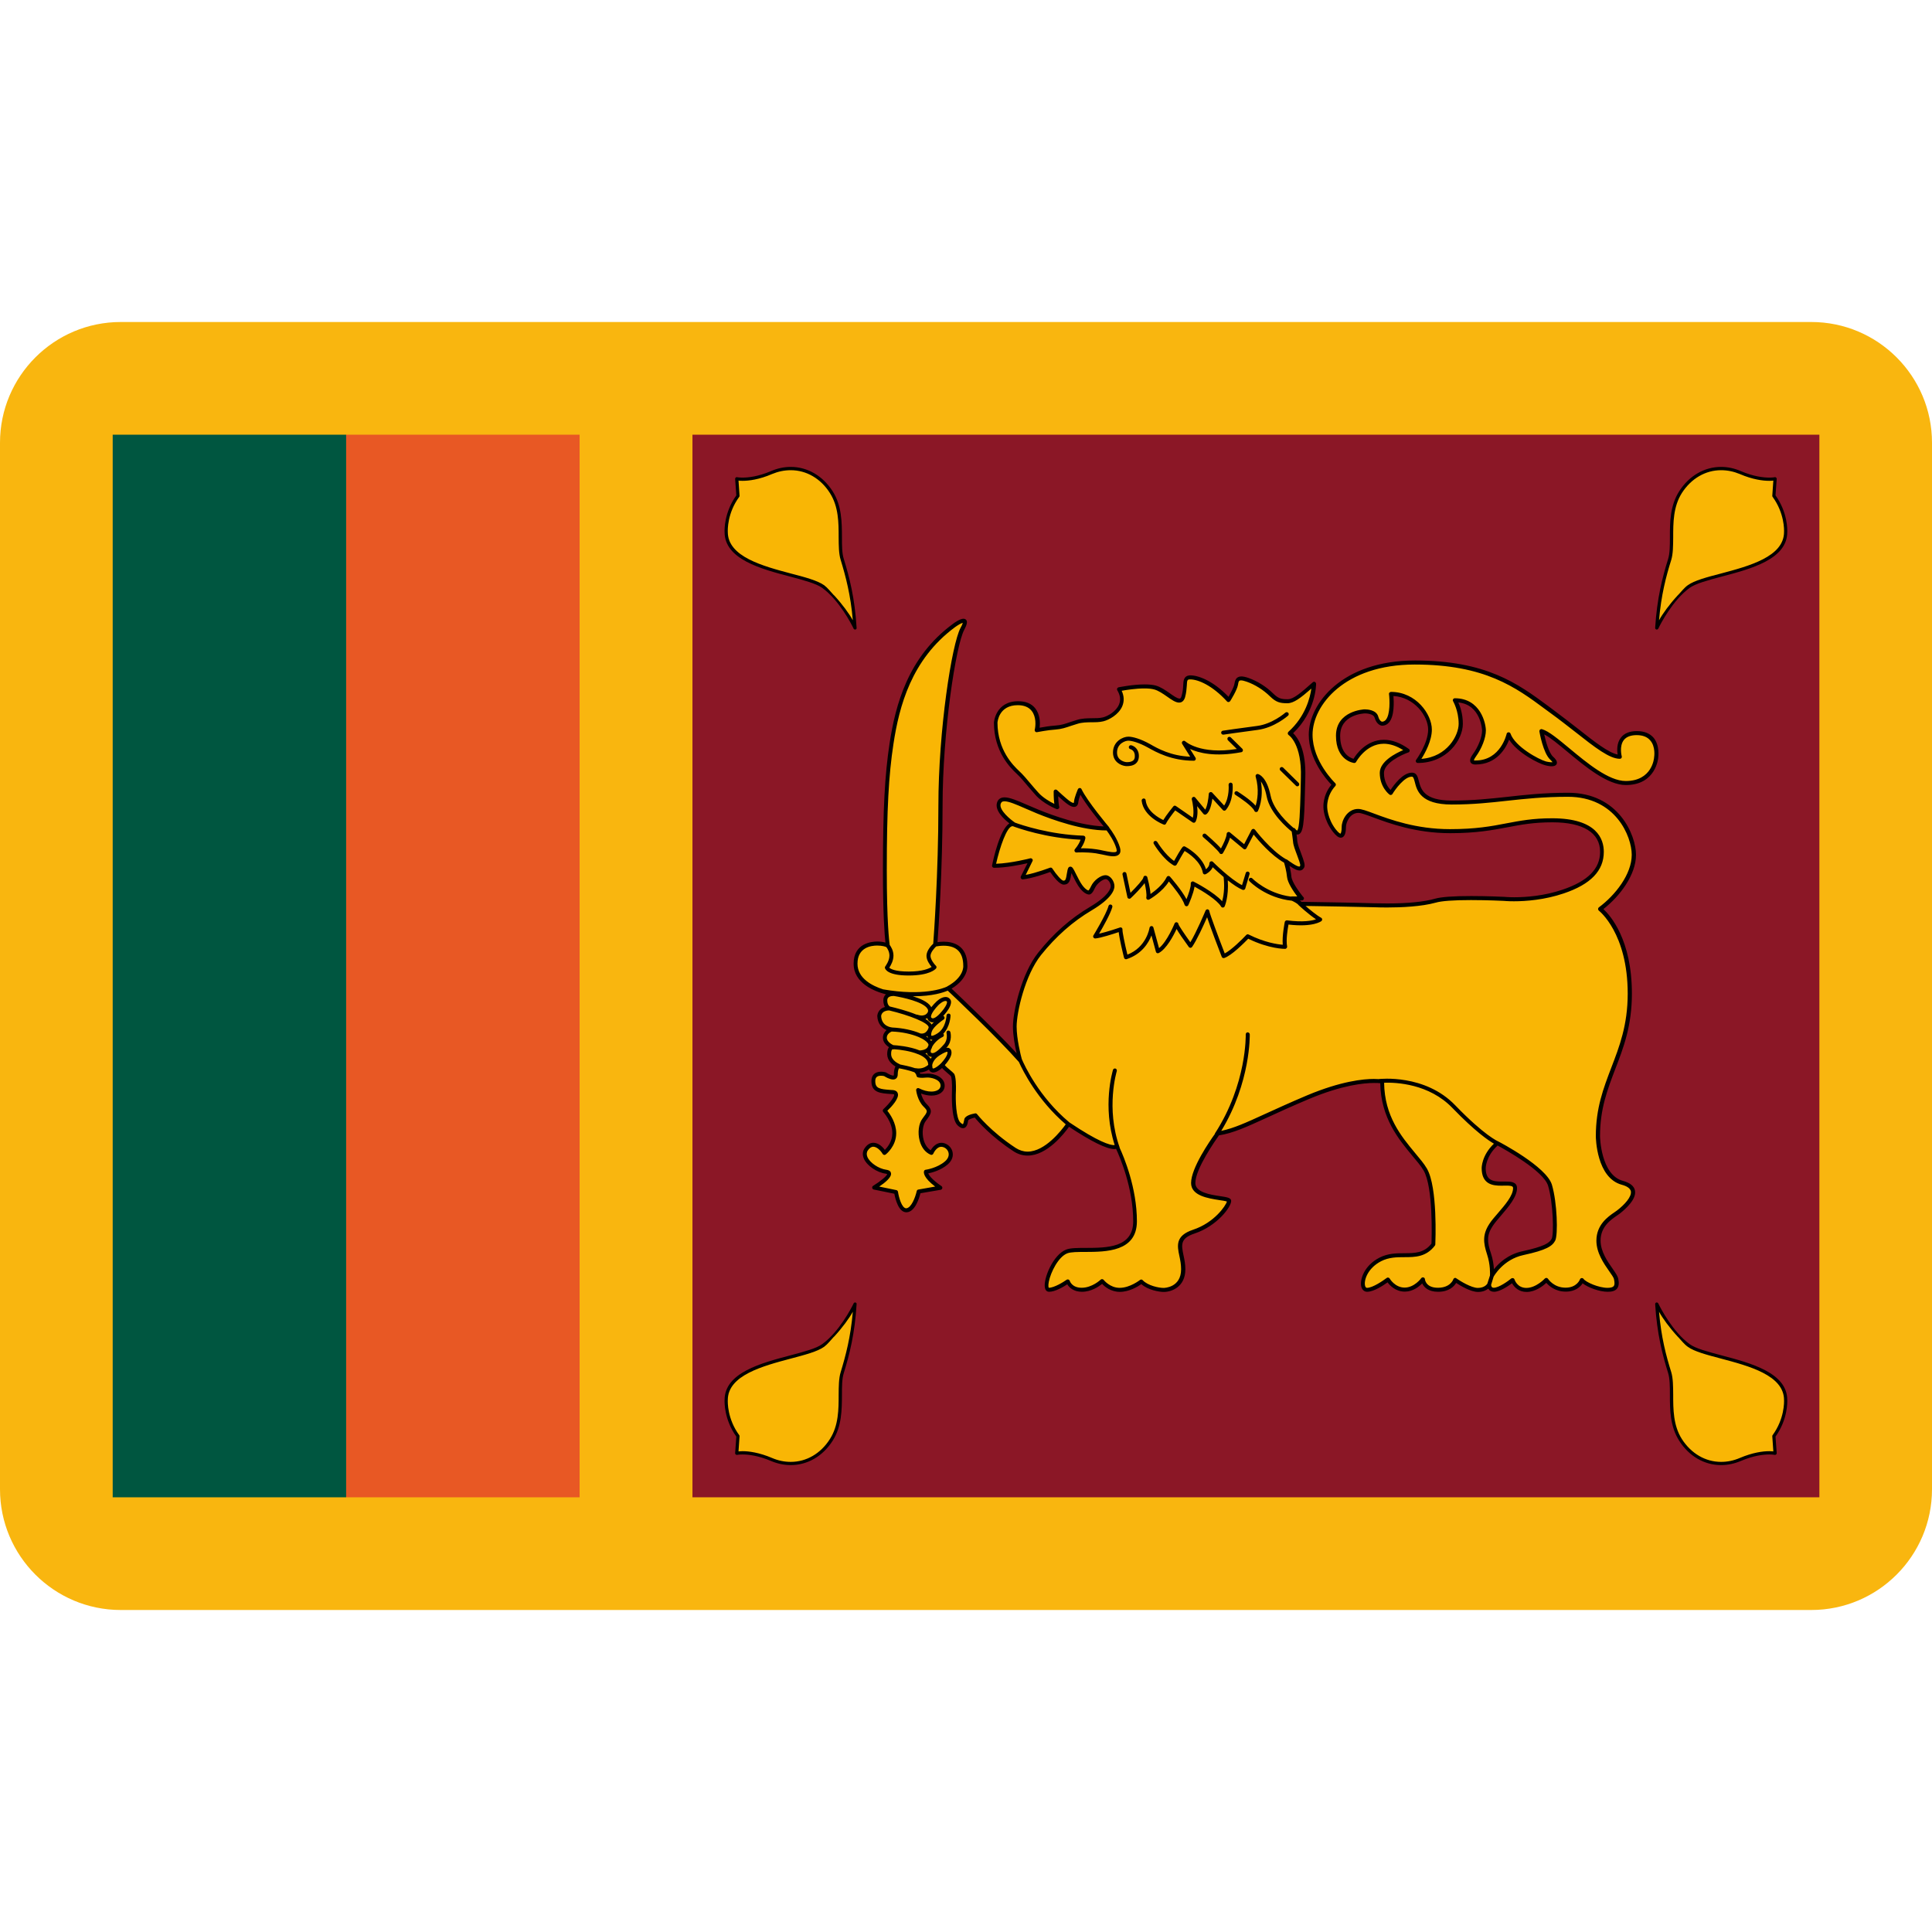 <svg width="24" height="24" viewBox="0 0 24 24" fill="none" xmlns="http://www.w3.org/2000/svg">
<path d="M0 5.5C0 4.672 0.672 4 1.5 4H22.5C23.328 4 24 4.672 24 5.5V18.5C24 19.328 23.328 20 22.5 20H1.5C0.672 20 0 19.328 0 18.5V5.5Z" fill="#F9B60F"/>
<path d="M8.602 5.4H22.601V18.6H8.602V5.4Z" fill="#8B1726"/>
<path d="M4.3 5.4H7.2V18.6H4.3V5.4Z" fill="#E85824"/>
<path d="M1.4 5.4H4.3V18.6H1.4V5.4Z" fill="#005640"/>
<path d="M20.334 9.107C20.044 9.107 20.125 9.401 20.125 9.401C19.958 9.401 19.67 9.124 19.279 8.837C18.888 8.55 18.507 8.23 17.578 8.23C16.648 8.23 16.283 8.781 16.283 9.127C16.283 9.473 16.573 9.747 16.573 9.747C16.453 9.879 16.465 10.03 16.465 10.03C16.465 10.03 16.465 10.17 16.575 10.314C16.684 10.458 16.695 10.333 16.695 10.271C16.695 10.209 16.75 10.074 16.874 10.074C16.998 10.074 17.401 10.325 18.015 10.325C18.63 10.325 18.784 10.19 19.284 10.19C19.783 10.19 19.902 10.402 19.902 10.582C19.902 10.763 19.798 10.947 19.421 11.075C19.043 11.202 18.686 11.166 18.686 11.166C18.686 11.166 18.027 11.133 17.832 11.188C17.636 11.244 17.334 11.254 17.071 11.246C16.806 11.237 16.155 11.228 16.155 11.228C16.133 11.194 16.047 11.16 16.047 11.16H16.171C16.171 11.16 16.025 10.986 16.017 10.891C16.009 10.797 15.976 10.697 15.976 10.697C16.133 10.812 16.159 10.802 16.178 10.764C16.198 10.726 16.098 10.537 16.091 10.455C16.083 10.374 16.071 10.308 16.071 10.308C16.184 10.454 16.175 10.111 16.189 9.664C16.204 9.216 16.025 9.11 16.025 9.11C16.324 8.84 16.323 8.494 16.323 8.494C16.172 8.629 16.076 8.711 15.996 8.711C15.916 8.711 15.871 8.704 15.799 8.633C15.728 8.563 15.62 8.487 15.498 8.445C15.375 8.402 15.368 8.447 15.357 8.507C15.346 8.566 15.264 8.696 15.264 8.696C15.059 8.472 14.867 8.41 14.781 8.415C14.692 8.42 14.742 8.515 14.7 8.656C14.657 8.797 14.498 8.58 14.349 8.54C14.199 8.5 13.899 8.562 13.899 8.562C14.027 8.774 13.804 8.911 13.704 8.936C13.605 8.96 13.494 8.932 13.38 8.967C13.268 9.003 13.206 9.032 13.113 9.038C13.019 9.044 12.882 9.07 12.882 9.07C12.904 8.982 12.907 8.735 12.646 8.735C12.384 8.735 12.37 8.976 12.37 8.976C12.37 9.323 12.563 9.515 12.642 9.591C12.721 9.666 12.79 9.759 12.881 9.861C12.972 9.963 13.13 10.027 13.13 10.027C13.115 9.945 13.117 9.833 13.117 9.833C13.117 9.833 13.228 9.938 13.282 9.975C13.337 10.011 13.367 10.008 13.37 9.959C13.373 9.91 13.416 9.813 13.416 9.813C13.487 9.967 13.761 10.291 13.761 10.291C13.496 10.295 13.159 10.191 12.891 10.082C12.622 9.973 12.444 9.864 12.407 9.977C12.371 10.091 12.595 10.24 12.595 10.24C12.46 10.202 12.347 10.756 12.347 10.756C12.543 10.756 12.807 10.686 12.807 10.686L12.702 10.899C12.845 10.883 13.054 10.802 13.054 10.802C13.054 10.802 13.16 10.965 13.212 10.965C13.265 10.965 13.269 10.923 13.284 10.836C13.298 10.748 13.306 10.79 13.383 10.939C13.461 11.089 13.526 11.087 13.526 11.087C13.526 11.087 13.545 11.091 13.576 11.022C13.608 10.953 13.688 10.896 13.735 10.896C13.781 10.896 13.821 10.958 13.821 11.009C13.821 11.058 13.774 11.154 13.553 11.286C13.332 11.417 13.116 11.597 12.915 11.85C12.713 12.102 12.606 12.572 12.606 12.752C12.606 12.932 12.675 13.176 12.675 13.176C12.37 12.83 11.777 12.277 11.777 12.277C12.006 12.152 11.99 11.995 11.99 11.995C11.99 11.64 11.616 11.735 11.616 11.735C11.616 11.735 11.681 10.918 11.681 10.009C11.681 9.1 11.844 8.015 11.954 7.812C12.063 7.61 11.846 7.772 11.846 7.772C11.273 8.195 11.136 8.822 11.073 9.236C11.01 9.649 10.991 10.087 10.991 10.812C10.991 11.536 11.028 11.75 11.028 11.75C10.998 11.713 10.627 11.658 10.627 11.971C10.627 12.285 11.105 12.348 11.105 12.348C11.105 12.348 10.996 12.341 10.996 12.426C10.996 12.511 11.047 12.528 11.047 12.528C10.926 12.525 10.92 12.62 10.92 12.62C10.928 12.778 11.076 12.789 11.076 12.789C11.076 12.789 10.991 12.815 10.991 12.893C10.991 12.97 11.098 13.012 11.098 13.012C11.098 13.012 11.041 12.995 11.044 13.097C11.047 13.199 11.166 13.242 11.166 13.242C11.124 13.253 11.127 13.347 11.127 13.347C11.127 13.435 10.993 13.345 10.993 13.345C10.993 13.345 10.847 13.304 10.847 13.43C10.847 13.557 10.945 13.557 11.086 13.566C11.227 13.576 10.989 13.797 10.989 13.797C10.989 13.797 11.108 13.923 11.108 14.077C11.108 14.23 10.986 14.322 10.986 14.322C10.942 14.249 10.838 14.162 10.761 14.276C10.682 14.391 10.865 14.537 11.006 14.556C11.146 14.575 10.857 14.753 10.857 14.753L11.13 14.809C11.13 14.809 11.164 15.045 11.263 15.035C11.363 15.025 11.412 14.801 11.412 14.801L11.679 14.755C11.48 14.62 11.502 14.556 11.502 14.556C11.502 14.556 11.65 14.537 11.754 14.446C11.859 14.357 11.798 14.238 11.709 14.223C11.618 14.208 11.569 14.322 11.569 14.322C11.416 14.257 11.407 14.004 11.477 13.912C11.547 13.819 11.56 13.8 11.489 13.729C11.419 13.659 11.404 13.543 11.404 13.543C11.565 13.623 11.709 13.583 11.709 13.486C11.709 13.389 11.567 13.355 11.502 13.362C11.436 13.37 11.409 13.36 11.409 13.36C11.404 13.326 11.368 13.294 11.368 13.294C11.482 13.319 11.556 13.241 11.556 13.241C11.557 13.379 11.708 13.226 11.708 13.226C11.708 13.258 11.805 13.323 11.83 13.352C11.854 13.382 11.849 13.545 11.849 13.545C11.849 13.545 11.833 13.883 11.91 13.96C11.988 14.038 11.995 13.944 12.002 13.909C12.01 13.875 12.117 13.856 12.117 13.856C12.117 13.856 12.28 14.07 12.603 14.281C12.927 14.493 13.271 13.963 13.271 13.963C13.821 14.332 13.873 14.239 13.873 14.239C13.873 14.239 14.099 14.681 14.099 15.171C14.099 15.659 13.434 15.477 13.252 15.546C13.07 15.615 12.938 16.022 13.03 16.022C13.121 16.022 13.267 15.918 13.267 15.918C13.267 15.918 13.296 16.022 13.438 16.022C13.58 16.022 13.691 15.914 13.691 15.914C13.691 15.914 13.771 16.024 13.91 16.024C14.048 16.024 14.178 15.92 14.178 15.92C14.246 15.993 14.387 16.024 14.455 16.024C14.523 16.024 14.698 15.983 14.698 15.766C14.698 15.55 14.55 15.392 14.83 15.3C15.11 15.207 15.269 14.969 15.267 14.918C15.265 14.866 14.822 14.901 14.822 14.696C14.822 14.492 15.126 14.082 15.126 14.082C15.399 14.04 15.629 13.889 16.249 13.629C16.869 13.369 17.168 13.435 17.168 13.435C17.168 14.021 17.569 14.298 17.703 14.529C17.837 14.76 17.804 15.458 17.804 15.458C17.629 15.688 17.383 15.522 17.145 15.645C16.907 15.768 16.887 16.023 16.981 16.023C17.076 16.023 17.24 15.896 17.24 15.896C17.24 15.896 17.311 16.021 17.448 16.021C17.584 16.021 17.675 15.893 17.675 15.893C17.675 15.893 17.683 16.022 17.861 16.022C18.038 16.022 18.076 15.9 18.076 15.9C18.076 15.9 18.251 16.024 18.357 16.024C18.462 16.024 18.496 15.959 18.496 15.959C18.511 16.13 18.79 15.902 18.79 15.902C18.79 15.902 18.827 16.024 18.961 16.024C19.094 16.024 19.209 15.899 19.209 15.899C19.209 15.899 19.285 16.021 19.447 16.021C19.608 16.021 19.65 15.902 19.65 15.902C19.686 15.951 19.853 16.023 19.968 16.023C20.084 16.023 20.09 15.964 20.074 15.889C20.06 15.813 19.855 15.628 19.855 15.412C19.855 15.195 20.041 15.104 20.102 15.057C20.163 15.009 20.449 14.774 20.151 14.693C19.853 14.612 19.849 14.114 19.849 14.114C19.849 13.408 20.244 13.119 20.244 12.344C20.244 11.568 19.876 11.292 19.876 11.292C20.079 11.143 20.295 10.875 20.295 10.619C20.295 10.364 20.075 9.873 19.478 9.873C18.883 9.873 18.58 9.97 18.034 9.97C17.49 9.97 17.66 9.623 17.537 9.623C17.413 9.623 17.276 9.851 17.276 9.851C17.276 9.851 17.165 9.769 17.165 9.602C17.165 9.434 17.484 9.324 17.484 9.324C17.055 9.016 16.824 9.454 16.824 9.454C16.824 9.454 16.621 9.432 16.621 9.14C16.621 8.849 16.949 8.838 16.949 8.838C16.949 8.838 17.075 8.832 17.097 8.909C17.119 8.985 17.165 8.991 17.165 8.991C17.327 8.991 17.28 8.621 17.28 8.621C17.574 8.621 17.763 8.883 17.763 9.064C17.763 9.244 17.61 9.454 17.61 9.454C17.967 9.454 18.146 9.166 18.146 8.993C18.146 8.819 18.073 8.699 18.073 8.699C18.374 8.699 18.433 8.993 18.433 9.075C18.433 9.157 18.39 9.281 18.315 9.383C18.241 9.485 18.33 9.472 18.33 9.472C18.665 9.472 18.74 9.122 18.74 9.122C18.8 9.293 19.101 9.457 19.198 9.483C19.295 9.509 19.358 9.496 19.274 9.419C19.19 9.343 19.147 9.083 19.147 9.083C19.354 9.142 19.838 9.727 20.195 9.727C20.553 9.727 20.572 9.408 20.572 9.408C20.572 9.408 20.624 9.107 20.334 9.107ZM19.298 15.399C19.267 15.462 19.189 15.509 18.919 15.567C18.649 15.625 18.533 15.849 18.533 15.849C18.533 15.849 18.545 15.72 18.496 15.574C18.448 15.429 18.443 15.336 18.523 15.214C18.604 15.093 18.82 14.905 18.82 14.759C18.82 14.614 18.431 14.837 18.431 14.511C18.431 14.511 18.429 14.349 18.601 14.201C18.601 14.201 19.189 14.507 19.255 14.723C19.32 14.94 19.33 15.336 19.298 15.399Z" fill="#F9B605"/>
<path d="M20.541 9.164C20.494 9.11 20.425 9.082 20.334 9.082C20.244 9.082 20.176 9.109 20.135 9.164C20.082 9.232 20.087 9.324 20.095 9.373C19.982 9.351 19.811 9.218 19.601 9.052C19.509 8.981 19.405 8.899 19.294 8.817L19.231 8.77C18.855 8.492 18.465 8.205 17.578 8.205C16.668 8.205 16.258 8.744 16.258 9.127C16.258 9.435 16.476 9.682 16.539 9.748C16.429 9.881 16.44 10.025 16.44 10.029C16.44 10.036 16.442 10.18 16.555 10.329C16.595 10.381 16.627 10.406 16.655 10.406C16.698 10.406 16.72 10.36 16.72 10.271C16.72 10.222 16.766 10.098 16.875 10.098C16.908 10.098 16.975 10.123 17.059 10.154C17.256 10.227 17.587 10.35 18.016 10.35C18.341 10.35 18.537 10.312 18.725 10.277C18.892 10.245 19.05 10.215 19.285 10.215C19.667 10.215 19.877 10.345 19.877 10.582C19.877 10.792 19.726 10.945 19.413 11.051C19.181 11.13 18.957 11.146 18.809 11.146C18.735 11.146 18.689 11.141 18.688 11.141C18.685 11.141 18.485 11.131 18.276 11.131C18.054 11.131 17.903 11.142 17.826 11.164C17.69 11.203 17.487 11.223 17.235 11.223C17.18 11.223 17.125 11.222 17.072 11.221C16.831 11.212 16.257 11.205 16.168 11.203C16.162 11.197 16.155 11.191 16.147 11.185H16.172C16.186 11.186 16.198 11.174 16.198 11.16C16.198 11.152 16.194 11.144 16.187 11.14C16.146 11.089 16.048 10.959 16.042 10.889C16.038 10.842 16.028 10.794 16.019 10.757C16.089 10.804 16.121 10.814 16.144 10.814C16.181 10.814 16.195 10.786 16.201 10.776C16.216 10.747 16.198 10.696 16.163 10.601C16.142 10.547 16.12 10.487 16.116 10.453C16.114 10.42 16.11 10.39 16.106 10.366C16.11 10.366 16.114 10.367 16.117 10.367C16.193 10.367 16.201 10.215 16.21 9.842C16.212 9.785 16.214 9.726 16.215 9.664C16.227 9.304 16.116 9.157 16.064 9.108C16.347 8.837 16.349 8.509 16.349 8.494C16.349 8.485 16.343 8.476 16.334 8.471C16.325 8.467 16.315 8.469 16.307 8.476C16.161 8.606 16.068 8.686 15.998 8.686C15.92 8.686 15.883 8.68 15.817 8.616C15.731 8.53 15.618 8.46 15.507 8.421C15.472 8.409 15.443 8.403 15.421 8.403C15.351 8.403 15.341 8.457 15.333 8.502C15.326 8.538 15.287 8.61 15.261 8.656C15.067 8.453 14.878 8.386 14.78 8.39C14.705 8.395 14.7 8.456 14.698 8.514C14.696 8.551 14.693 8.597 14.677 8.649C14.669 8.678 14.658 8.678 14.653 8.678C14.625 8.678 14.578 8.645 14.533 8.613C14.479 8.575 14.418 8.533 14.356 8.516C14.321 8.507 14.275 8.502 14.22 8.502C14.071 8.502 13.903 8.537 13.895 8.538C13.888 8.54 13.881 8.545 13.878 8.553C13.874 8.56 13.876 8.569 13.88 8.576C13.917 8.637 13.924 8.696 13.901 8.751C13.866 8.837 13.762 8.897 13.7 8.912C13.658 8.922 13.612 8.922 13.564 8.922C13.504 8.923 13.441 8.923 13.375 8.944C13.348 8.952 13.322 8.961 13.3 8.968C13.231 8.992 13.18 9.009 13.113 9.013C13.047 9.017 12.962 9.031 12.914 9.04C12.923 8.973 12.918 8.873 12.861 8.8C12.814 8.74 12.742 8.711 12.648 8.711C12.367 8.711 12.347 8.972 12.347 8.976C12.347 9.342 12.557 9.543 12.627 9.609C12.677 9.656 12.724 9.712 12.772 9.77C12.801 9.804 12.832 9.84 12.865 9.877C12.959 9.983 13.116 10.047 13.123 10.05C13.127 10.052 13.13 10.052 13.133 10.052C13.146 10.053 13.159 10.041 13.159 10.027C13.159 10.023 13.158 10.019 13.156 10.016C13.149 9.975 13.147 9.928 13.145 9.891C13.182 9.925 13.236 9.973 13.271 9.996C13.3 10.015 13.322 10.024 13.342 10.024C13.357 10.024 13.392 10.018 13.396 9.961C13.398 9.939 13.41 9.903 13.421 9.872C13.495 10 13.642 10.184 13.71 10.266C13.423 10.255 13.084 10.133 12.903 10.059C12.851 10.038 12.803 10.017 12.759 9.998C12.639 9.946 12.544 9.905 12.479 9.905C12.419 9.905 12.395 9.94 12.386 9.969C12.354 10.067 12.47 10.175 12.539 10.228C12.42 10.306 12.34 10.67 12.324 10.75C12.322 10.758 12.325 10.765 12.329 10.771C12.334 10.777 12.341 10.78 12.349 10.78C12.495 10.78 12.675 10.743 12.764 10.723L12.681 10.888C12.678 10.896 12.678 10.906 12.684 10.913C12.688 10.92 12.697 10.924 12.706 10.924C12.828 10.91 12.991 10.852 13.046 10.832C13.085 10.889 13.161 10.989 13.214 10.989C13.286 10.989 13.296 10.931 13.309 10.849L13.309 10.844C13.315 10.854 13.32 10.866 13.326 10.878C13.337 10.898 13.348 10.922 13.363 10.951C13.443 11.104 13.514 11.112 13.529 11.112C13.553 11.112 13.577 11.086 13.601 11.032C13.63 10.969 13.703 10.921 13.736 10.921C13.765 10.921 13.798 10.968 13.798 11.008C13.798 11.033 13.779 11.123 13.543 11.264C13.298 11.409 13.087 11.595 12.897 11.834C12.69 12.092 12.583 12.568 12.583 12.752C12.583 12.863 12.608 12.996 12.629 13.084C12.353 12.785 11.927 12.381 11.821 12.281C12.031 12.154 12.018 12 12.017 11.995C12.017 11.737 11.833 11.698 11.723 11.698C11.693 11.698 11.665 11.701 11.646 11.704C11.658 11.543 11.709 10.808 11.709 10.009C11.709 9.094 11.874 8.016 11.978 7.824C12.01 7.763 12.019 7.728 12.005 7.705C12.001 7.698 11.99 7.686 11.968 7.686C11.925 7.686 11.848 7.741 11.835 7.752C11.278 8.162 11.124 8.759 11.051 9.232C10.991 9.628 10.968 10.056 10.968 10.811C10.968 11.359 10.989 11.614 10.999 11.709C10.969 11.7 10.932 11.696 10.898 11.696C10.829 11.696 10.604 11.716 10.604 11.971C10.604 12.213 10.859 12.314 11.005 12.352C10.986 12.369 10.973 12.393 10.973 12.426C10.973 12.463 10.982 12.49 10.993 12.509C10.922 12.528 10.9 12.586 10.898 12.621C10.902 12.721 10.96 12.773 11.013 12.796C10.99 12.817 10.968 12.847 10.968 12.892C10.968 12.947 11.009 12.986 11.043 13.009C11.028 13.028 11.021 13.057 11.021 13.098C11.024 13.177 11.084 13.225 11.124 13.248C11.104 13.283 11.104 13.334 11.104 13.347C11.104 13.361 11.102 13.361 11.096 13.361C11.072 13.361 11.03 13.338 11.009 13.324C11.007 13.323 11.005 13.322 11.002 13.321C11.001 13.321 10.976 13.313 10.945 13.313C10.869 13.313 10.825 13.356 10.825 13.43C10.825 13.574 10.936 13.581 11.066 13.59L11.086 13.591C11.1 13.592 11.107 13.595 11.107 13.597C11.115 13.621 11.053 13.705 10.973 13.779C10.969 13.783 10.966 13.789 10.966 13.796C10.966 13.802 10.968 13.809 10.973 13.814C10.973 13.815 11.085 13.935 11.085 14.077C11.085 14.179 11.024 14.252 10.992 14.285C10.959 14.239 10.907 14.196 10.849 14.196C10.82 14.196 10.779 14.208 10.742 14.262C10.714 14.301 10.711 14.348 10.732 14.395C10.771 14.482 10.893 14.565 11.004 14.58C11.016 14.582 11.02 14.585 11.021 14.584C11.019 14.607 10.937 14.675 10.846 14.731C10.837 14.737 10.833 14.746 10.835 14.757C10.837 14.767 10.844 14.775 10.855 14.777L11.11 14.829C11.121 14.89 11.163 15.07 11.268 15.059C11.369 15.05 11.42 14.88 11.434 14.823L11.686 14.78C11.695 14.778 11.704 14.77 11.705 14.761C11.708 14.751 11.704 14.74 11.695 14.734C11.573 14.651 11.54 14.598 11.531 14.576C11.578 14.567 11.688 14.538 11.773 14.465C11.826 14.419 11.847 14.36 11.831 14.303C11.816 14.249 11.769 14.207 11.715 14.198C11.635 14.185 11.583 14.252 11.561 14.289C11.52 14.263 11.489 14.217 11.473 14.157C11.451 14.073 11.463 13.974 11.499 13.927C11.573 13.829 11.592 13.795 11.509 13.712C11.472 13.675 11.451 13.621 11.441 13.584C11.486 13.601 11.53 13.61 11.571 13.61C11.669 13.61 11.735 13.56 11.735 13.486C11.735 13.382 11.611 13.336 11.522 13.336C11.515 13.336 11.507 13.337 11.501 13.338C11.467 13.341 11.444 13.34 11.431 13.338C11.429 13.333 11.427 13.328 11.425 13.323C11.475 13.321 11.514 13.303 11.54 13.286C11.553 13.319 11.58 13.323 11.593 13.323C11.631 13.323 11.675 13.291 11.703 13.267C11.718 13.286 11.742 13.305 11.772 13.332C11.788 13.345 11.806 13.36 11.812 13.368C11.822 13.382 11.829 13.463 11.826 13.543C11.825 13.579 11.811 13.895 11.894 13.978C11.92 14.003 11.941 14.015 11.962 14.015C12.01 14.015 12.021 13.957 12.026 13.925L12.028 13.916C12.034 13.906 12.07 13.892 12.109 13.883C12.149 13.932 12.308 14.117 12.591 14.302C12.646 14.338 12.705 14.355 12.766 14.355C13.009 14.355 13.223 14.077 13.28 13.997C13.552 14.178 13.746 14.274 13.841 14.274C13.85 14.274 13.857 14.273 13.864 14.271C13.909 14.367 14.077 14.754 14.077 15.171C14.077 15.501 13.75 15.501 13.488 15.502C13.386 15.502 13.3 15.502 13.246 15.522C13.081 15.585 12.959 15.886 12.98 15.995C12.988 16.043 13.021 16.047 13.032 16.047C13.107 16.047 13.211 15.986 13.258 15.954C13.283 15.996 13.34 16.047 13.44 16.047C13.556 16.047 13.651 15.981 13.691 15.949C13.723 15.984 13.8 16.048 13.912 16.048C14.028 16.048 14.137 15.981 14.178 15.952C14.26 16.025 14.399 16.049 14.457 16.049C14.55 16.049 14.725 15.99 14.725 15.767C14.725 15.704 14.713 15.645 14.702 15.594C14.675 15.463 14.659 15.383 14.84 15.323C15.12 15.23 15.298 14.989 15.294 14.917C15.293 14.88 15.244 14.872 15.157 14.859C15.035 14.841 14.849 14.812 14.849 14.696C14.849 14.519 15.101 14.163 15.142 14.104C15.319 14.076 15.477 14.003 15.736 13.885C15.874 13.821 16.045 13.743 16.261 13.652C16.676 13.478 16.945 13.453 17.069 13.453C17.104 13.453 17.131 13.454 17.146 13.456C17.153 13.887 17.377 14.155 17.541 14.353C17.6 14.423 17.651 14.483 17.685 14.541C17.805 14.751 17.785 15.372 17.782 15.449C17.689 15.567 17.576 15.567 17.446 15.568C17.346 15.568 17.242 15.569 17.136 15.623C16.946 15.721 16.89 15.895 16.91 15.982C16.92 16.023 16.948 16.047 16.983 16.047C17.066 16.047 17.187 15.966 17.237 15.93C17.266 15.97 17.338 16.045 17.451 16.045C17.551 16.045 17.627 15.984 17.667 15.943C17.688 15.988 17.74 16.047 17.864 16.047C18.003 16.047 18.064 15.978 18.089 15.937C18.142 15.972 18.27 16.049 18.36 16.049C18.422 16.049 18.463 16.028 18.488 16.008C18.502 16.033 18.527 16.047 18.559 16.047C18.632 16.047 18.734 15.977 18.783 15.941C18.81 15.99 18.867 16.049 18.964 16.049C19.074 16.049 19.169 15.974 19.209 15.936C19.242 15.974 19.321 16.045 19.451 16.045C19.573 16.045 19.634 15.982 19.66 15.942C19.725 15.993 19.867 16.047 19.971 16.047C20.027 16.047 20.065 16.035 20.087 16.008C20.115 15.973 20.111 15.926 20.102 15.883C20.096 15.853 20.071 15.816 20.035 15.764C19.971 15.673 19.883 15.548 19.883 15.411C19.883 15.238 20.011 15.152 20.087 15.1C20.1 15.091 20.111 15.083 20.121 15.076C20.2 15.014 20.331 14.894 20.31 14.789C20.299 14.733 20.248 14.693 20.16 14.669C19.884 14.594 19.876 14.119 19.876 14.114C19.876 13.773 19.969 13.534 20.065 13.281C20.167 13.017 20.272 12.744 20.272 12.343C20.272 11.672 20.003 11.371 19.918 11.293C20.123 11.133 20.323 10.868 20.323 10.619C20.323 10.378 20.11 9.848 19.48 9.848C19.175 9.848 18.944 9.874 18.723 9.899C18.506 9.922 18.302 9.945 18.036 9.945C17.688 9.945 17.652 9.804 17.625 9.702C17.612 9.651 17.599 9.598 17.54 9.598C17.427 9.598 17.316 9.749 17.274 9.813C17.244 9.782 17.192 9.712 17.192 9.602C17.192 9.478 17.411 9.376 17.495 9.347C17.503 9.345 17.51 9.337 17.511 9.327C17.513 9.318 17.509 9.309 17.501 9.304C17.395 9.228 17.291 9.19 17.192 9.19C16.975 9.19 16.848 9.369 16.814 9.426C16.77 9.414 16.648 9.361 16.648 9.14C16.648 8.876 16.941 8.862 16.957 8.862C16.968 8.862 17.061 8.864 17.076 8.915C17.102 9.005 17.158 9.014 17.167 9.015C17.202 9.015 17.231 9.002 17.254 8.975C17.324 8.897 17.315 8.716 17.31 8.646C17.573 8.662 17.741 8.898 17.741 9.063C17.741 9.234 17.594 9.437 17.592 9.439C17.587 9.446 17.585 9.456 17.59 9.464C17.594 9.473 17.602 9.478 17.612 9.478C17.973 9.478 18.172 9.191 18.172 8.992C18.172 8.871 18.139 8.776 18.116 8.726C18.398 8.754 18.411 9.071 18.411 9.074C18.411 9.156 18.364 9.276 18.297 9.368C18.277 9.395 18.252 9.437 18.267 9.469C18.277 9.487 18.296 9.497 18.323 9.497H18.332C18.594 9.496 18.707 9.293 18.747 9.188C18.849 9.353 19.115 9.486 19.194 9.506C19.274 9.528 19.325 9.522 19.338 9.489C19.35 9.457 19.319 9.423 19.293 9.4C19.241 9.352 19.201 9.209 19.183 9.123C19.257 9.16 19.36 9.247 19.469 9.337C19.691 9.522 19.968 9.752 20.197 9.752C20.574 9.752 20.599 9.413 20.599 9.412C20.599 9.406 20.622 9.261 20.541 9.164ZM12.431 9.985C12.438 9.966 12.448 9.954 12.478 9.954C12.532 9.954 12.623 9.993 12.737 10.043C12.782 10.062 12.831 10.084 12.882 10.105C13.075 10.184 13.445 10.316 13.747 10.316C13.778 10.358 13.841 10.449 13.868 10.541C13.873 10.559 13.874 10.573 13.869 10.578C13.851 10.598 13.764 10.579 13.706 10.567C13.677 10.56 13.649 10.555 13.623 10.551C13.546 10.539 13.474 10.537 13.427 10.538C13.477 10.465 13.483 10.411 13.483 10.409C13.483 10.402 13.481 10.395 13.477 10.39C13.472 10.385 13.466 10.382 13.459 10.381C13.042 10.368 12.691 10.249 12.609 10.219C12.555 10.183 12.406 10.062 12.431 9.985ZM11.099 9.24C11.17 8.775 11.321 8.192 11.862 7.792C11.895 7.768 11.937 7.742 11.96 7.737C11.958 7.746 11.952 7.765 11.932 7.8C11.824 8.001 11.657 9.071 11.657 10.009C11.657 10.855 11.6 11.629 11.593 11.723C11.57 11.744 11.509 11.808 11.509 11.874C11.509 11.928 11.549 11.983 11.573 12.012C11.541 12.032 11.46 12.069 11.288 12.069C11.116 12.069 11.062 12.035 11.047 12.021C11.065 11.994 11.099 11.935 11.099 11.871C11.099 11.808 11.068 11.76 11.052 11.738C11.046 11.695 11.016 11.454 11.016 10.811C11.016 10.058 11.039 9.632 11.099 9.24ZM10.652 11.971C10.652 11.768 10.823 11.746 10.896 11.746C10.96 11.746 11.002 11.76 11.009 11.765C11.009 11.766 11.011 11.766 11.012 11.767C11.024 11.783 11.049 11.822 11.049 11.871C11.049 11.938 10.998 12.003 10.998 12.004C10.993 12.01 10.991 12.018 10.993 12.025C10.997 12.04 11.026 12.118 11.288 12.118C11.548 12.118 11.621 12.04 11.628 12.03C11.636 12.021 11.636 12.006 11.626 11.997C11.607 11.979 11.559 11.92 11.559 11.874C11.559 11.831 11.606 11.779 11.629 11.757C11.642 11.755 11.677 11.748 11.722 11.748C11.884 11.748 11.966 11.831 11.966 11.998C11.967 12.003 11.976 12.14 11.766 12.254C11.765 12.255 11.764 12.256 11.764 12.256C11.719 12.277 11.468 12.377 10.97 12.29C10.836 12.247 10.652 12.155 10.652 11.971ZM11.587 12.7C11.591 12.7 11.597 12.698 11.602 12.697C11.592 12.707 11.582 12.716 11.573 12.727C11.558 12.703 11.531 12.679 11.496 12.658C11.504 12.655 11.512 12.652 11.519 12.648C11.523 12.661 11.528 12.672 11.538 12.681C11.551 12.693 11.569 12.7 11.587 12.7ZM11.565 12.63C11.565 12.591 11.622 12.521 11.658 12.485C11.671 12.472 11.715 12.434 11.746 12.434C11.752 12.434 11.756 12.436 11.76 12.439C11.762 12.44 11.764 12.442 11.764 12.447C11.767 12.474 11.73 12.529 11.702 12.561C11.676 12.595 11.602 12.672 11.572 12.644C11.569 12.641 11.565 12.638 11.565 12.63ZM11.56 13.152C11.545 13.126 11.523 13.105 11.496 13.087C11.503 13.084 11.508 13.082 11.514 13.079C11.518 13.095 11.525 13.108 11.537 13.117C11.55 13.126 11.562 13.129 11.576 13.13C11.57 13.138 11.565 13.145 11.56 13.152ZM11.548 12.909C11.556 12.913 11.565 12.916 11.575 12.916C11.578 12.916 11.581 12.915 11.583 12.915C11.578 12.921 11.572 12.927 11.567 12.933C11.564 12.929 11.562 12.925 11.559 12.92C11.556 12.916 11.551 12.912 11.548 12.909ZM11.527 12.569C11.525 12.577 11.497 12.639 11.396 12.605C11.392 12.603 11.388 12.603 11.385 12.604C11.268 12.556 11.13 12.521 11.054 12.503C11.046 12.498 11.022 12.481 11.022 12.425C11.022 12.38 11.069 12.372 11.103 12.372C11.221 12.391 11.468 12.446 11.52 12.529C11.53 12.543 11.531 12.556 11.527 12.569ZM10.946 12.621C10.947 12.614 10.953 12.553 11.046 12.552C11.294 12.611 11.544 12.708 11.536 12.765C11.534 12.769 11.514 12.851 11.434 12.838C11.339 12.797 11.21 12.77 11.083 12.764C11.081 12.764 11.08 12.763 11.078 12.763C11.073 12.762 10.952 12.752 10.946 12.621ZM11.531 12.893C11.523 12.888 11.516 12.883 11.507 12.876C11.512 12.874 11.516 12.871 11.52 12.869C11.522 12.878 11.526 12.887 11.531 12.893ZM11.016 12.892C11.016 12.844 11.06 12.822 11.077 12.814C11.206 12.818 11.325 12.846 11.409 12.881C11.412 12.883 11.416 12.885 11.42 12.886C11.467 12.907 11.502 12.93 11.52 12.952C11.531 12.964 11.535 12.975 11.534 12.984C11.529 12.994 11.525 13.003 11.522 13.011C11.497 13.044 11.442 13.049 11.424 13.049C11.297 12.997 11.134 12.985 11.096 12.983C11.067 12.969 11.016 12.935 11.016 12.892ZM11.505 13.386C11.559 13.38 11.684 13.407 11.684 13.485C11.684 13.54 11.622 13.56 11.57 13.56C11.522 13.56 11.469 13.546 11.416 13.519C11.407 13.515 11.398 13.516 11.391 13.521C11.383 13.527 11.379 13.536 11.381 13.544C11.381 13.549 11.397 13.671 11.472 13.746C11.529 13.803 11.527 13.806 11.459 13.896C11.412 13.956 11.398 14.071 11.424 14.169C11.446 14.254 11.494 14.316 11.56 14.344C11.573 14.35 11.588 14.344 11.594 14.331C11.594 14.331 11.635 14.235 11.705 14.247C11.741 14.253 11.772 14.28 11.782 14.316C11.793 14.354 11.777 14.394 11.739 14.427C11.642 14.511 11.501 14.531 11.499 14.531C11.49 14.532 11.482 14.538 11.479 14.547C11.473 14.564 11.467 14.626 11.617 14.74L11.408 14.777C11.398 14.778 11.39 14.786 11.388 14.796C11.37 14.875 11.321 15.004 11.258 15.01C11.202 15.01 11.165 14.872 11.155 14.805C11.153 14.795 11.146 14.786 11.135 14.784L10.922 14.74C10.997 14.69 11.079 14.622 11.068 14.573C11.066 14.557 11.053 14.537 11.009 14.531C10.915 14.518 10.808 14.446 10.776 14.374C10.763 14.343 10.764 14.315 10.781 14.29C10.801 14.261 10.824 14.245 10.848 14.245C10.892 14.245 10.94 14.292 10.965 14.335C10.969 14.341 10.975 14.345 10.982 14.347C10.989 14.348 10.996 14.346 11.002 14.342C11.007 14.338 11.133 14.24 11.133 14.077C11.133 13.949 11.057 13.841 11.023 13.798C11.075 13.749 11.175 13.641 11.152 13.581C11.147 13.564 11.131 13.544 11.088 13.541L11.068 13.54C10.929 13.53 10.873 13.523 10.873 13.43C10.873 13.399 10.881 13.363 10.944 13.363C10.962 13.363 10.977 13.366 10.984 13.368C10.999 13.378 11.053 13.41 11.095 13.41C11.13 13.41 11.152 13.386 11.152 13.346C11.152 13.315 11.159 13.282 11.168 13.271C11.204 13.277 11.299 13.297 11.359 13.32C11.369 13.329 11.383 13.347 11.385 13.363C11.387 13.372 11.393 13.38 11.402 13.383C11.406 13.384 11.435 13.394 11.505 13.386ZM11.413 13.273C11.4 13.273 11.387 13.272 11.374 13.269C11.372 13.269 11.37 13.27 11.369 13.27C11.305 13.248 11.217 13.23 11.18 13.223C11.178 13.221 11.177 13.22 11.175 13.219C11.175 13.219 11.072 13.179 11.07 13.096C11.069 13.056 11.078 13.043 11.082 13.039C11.084 13.037 11.086 13.035 11.092 13.035C11.097 13.037 11.104 13.036 11.108 13.034C11.184 13.039 11.309 13.056 11.403 13.095C11.405 13.095 11.407 13.096 11.409 13.097C11.478 13.125 11.528 13.165 11.53 13.219C11.53 13.22 11.53 13.223 11.531 13.224C11.531 13.226 11.531 13.227 11.53 13.229C11.514 13.243 11.472 13.273 11.413 13.273ZM11.581 13.239C11.58 13.238 11.58 13.237 11.58 13.235C11.582 13.212 11.599 13.157 11.672 13.11C11.736 13.069 11.762 13.065 11.768 13.065C11.771 13.07 11.784 13.106 11.691 13.208C11.665 13.234 11.616 13.273 11.592 13.273C11.582 13.273 11.581 13.252 11.581 13.239ZM12.765 14.306C12.714 14.306 12.664 14.29 12.617 14.26C12.302 14.053 12.139 13.842 12.137 13.84C12.131 13.833 12.122 13.829 12.113 13.831C12.067 13.839 11.988 13.86 11.979 13.904L11.977 13.916C11.971 13.946 11.966 13.962 11.961 13.965C11.961 13.965 11.95 13.964 11.928 13.942C11.877 13.891 11.868 13.671 11.875 13.545C11.876 13.493 11.877 13.369 11.85 13.336C11.84 13.324 11.822 13.31 11.803 13.293C11.784 13.278 11.748 13.247 11.737 13.231C11.798 13.162 11.826 13.105 11.819 13.064C11.817 13.044 11.807 13.032 11.8 13.027C11.791 13.016 11.775 13.014 11.755 13.017C11.757 13.015 11.759 13.012 11.762 13.01C11.834 12.93 11.807 12.825 11.806 12.821C11.802 12.808 11.789 12.8 11.775 12.803C11.762 12.806 11.755 12.82 11.758 12.833C11.758 12.833 11.779 12.917 11.724 12.976C11.695 13.009 11.607 13.106 11.567 13.077C11.56 13.072 11.56 13.062 11.562 13.054C11.562 13.048 11.563 13.042 11.566 13.036C11.572 13.026 11.577 13.016 11.58 13.003C11.604 12.958 11.653 12.908 11.711 12.881C11.723 12.875 11.729 12.861 11.723 12.848C11.722 12.845 11.72 12.843 11.718 12.841C11.803 12.754 11.808 12.622 11.808 12.616C11.809 12.602 11.798 12.591 11.784 12.591C11.769 12.592 11.759 12.601 11.758 12.615C11.758 12.616 11.753 12.769 11.647 12.836C11.587 12.875 11.57 12.866 11.57 12.866C11.566 12.861 11.564 12.84 11.578 12.806C11.602 12.752 11.691 12.685 11.723 12.664C11.734 12.657 11.737 12.641 11.73 12.63C11.726 12.625 11.722 12.622 11.717 12.62C11.73 12.607 11.738 12.596 11.741 12.593C11.754 12.578 11.819 12.5 11.814 12.442C11.813 12.425 11.804 12.411 11.79 12.4C11.778 12.39 11.763 12.385 11.746 12.385C11.688 12.385 11.629 12.444 11.624 12.451C11.618 12.456 11.593 12.481 11.568 12.513C11.566 12.51 11.564 12.506 11.563 12.503C11.527 12.446 11.433 12.405 11.337 12.375C11.341 12.375 11.345 12.376 11.348 12.376C11.585 12.376 11.722 12.328 11.773 12.306C11.86 12.388 12.38 12.879 12.656 13.191L12.657 13.192C12.706 13.301 12.887 13.665 13.239 13.967C13.187 14.039 12.982 14.306 12.765 14.306ZM18.358 15.999C18.278 15.999 18.138 15.913 18.091 15.88C18.085 15.875 18.077 15.873 18.069 15.876C18.062 15.879 18.056 15.884 18.054 15.892C18.052 15.896 18.017 15.997 17.862 15.997C17.711 15.997 17.701 15.895 17.701 15.891C17.7 15.88 17.693 15.871 17.683 15.869C17.673 15.866 17.662 15.869 17.655 15.878C17.655 15.879 17.57 15.995 17.449 15.995C17.329 15.995 17.263 15.884 17.263 15.882C17.259 15.876 17.253 15.872 17.246 15.871C17.239 15.869 17.231 15.871 17.225 15.876C17.181 15.909 17.052 15.998 16.982 15.998C16.97 15.998 16.961 15.989 16.957 15.97C16.942 15.908 16.985 15.756 17.157 15.667C17.253 15.618 17.351 15.617 17.445 15.617C17.578 15.617 17.716 15.616 17.825 15.473C17.828 15.469 17.829 15.464 17.83 15.459C17.831 15.43 17.861 14.751 17.726 14.517C17.69 14.455 17.637 14.393 17.577 14.321C17.409 14.118 17.199 13.867 17.194 13.45C17.341 13.445 17.752 13.461 18.044 13.765C18.328 14.059 18.492 14.169 18.558 14.207C18.405 14.354 18.406 14.505 18.406 14.512C18.406 14.6 18.433 14.662 18.488 14.696C18.536 14.725 18.594 14.729 18.651 14.729L18.711 14.728C18.789 14.728 18.796 14.741 18.796 14.76C18.796 14.852 18.695 14.969 18.607 15.071C18.566 15.118 18.528 15.162 18.503 15.201C18.415 15.334 18.425 15.437 18.473 15.583C18.515 15.711 18.51 15.826 18.509 15.844L18.476 15.947C18.474 15.948 18.446 15.999 18.358 15.999ZM18.558 15.767C18.555 15.715 18.546 15.643 18.52 15.566C18.474 15.43 18.466 15.345 18.544 15.228C18.568 15.192 18.604 15.149 18.644 15.103C18.737 14.994 18.845 14.87 18.845 14.759C18.845 14.678 18.758 14.678 18.711 14.678L18.651 14.678C18.602 14.678 18.551 14.675 18.514 14.652C18.475 14.628 18.456 14.582 18.456 14.511C18.456 14.51 18.456 14.365 18.604 14.23C18.696 14.28 19.175 14.545 19.231 14.73C19.295 14.943 19.304 15.333 19.276 15.387C19.25 15.441 19.18 15.485 18.914 15.543C18.73 15.582 18.616 15.694 18.558 15.767ZM20.548 9.406C20.548 9.418 20.525 9.702 20.195 9.702C19.984 9.702 19.716 9.479 19.499 9.299C19.359 9.183 19.239 9.082 19.155 9.058C19.146 9.056 19.138 9.058 19.131 9.064C19.124 9.07 19.122 9.078 19.123 9.087C19.125 9.098 19.169 9.355 19.258 9.437C19.275 9.452 19.282 9.463 19.286 9.469C19.274 9.47 19.24 9.468 19.204 9.459C19.116 9.435 18.821 9.276 18.764 9.113C18.76 9.102 18.749 9.096 18.738 9.097C18.727 9.098 18.718 9.105 18.716 9.116C18.715 9.12 18.642 9.447 18.33 9.447C18.329 9.447 18.322 9.447 18.321 9.447C18.313 9.447 18.31 9.446 18.31 9.447C18.31 9.445 18.309 9.432 18.335 9.397C18.408 9.296 18.458 9.166 18.458 9.074C18.458 8.989 18.393 8.674 18.072 8.674C18.064 8.674 18.055 8.679 18.051 8.686C18.046 8.694 18.047 8.703 18.051 8.711C18.051 8.712 18.12 8.828 18.12 8.992C18.12 9.133 17.98 9.402 17.657 9.427C17.703 9.355 17.787 9.202 17.787 9.063C17.787 8.872 17.59 8.595 17.28 8.595C17.273 8.595 17.266 8.598 17.26 8.604C17.256 8.609 17.253 8.616 17.255 8.623C17.263 8.69 17.272 8.877 17.214 8.943C17.201 8.958 17.184 8.965 17.168 8.965C17.166 8.965 17.137 8.959 17.121 8.901C17.098 8.819 16.987 8.812 16.954 8.812H16.949C16.945 8.812 16.596 8.828 16.596 9.14C16.596 9.451 16.819 9.478 16.821 9.478C16.831 9.479 16.841 9.474 16.846 9.465C16.847 9.463 16.968 9.239 17.19 9.239C17.266 9.239 17.347 9.265 17.431 9.318C17.339 9.357 17.14 9.457 17.14 9.601C17.14 9.779 17.256 9.867 17.261 9.871C17.267 9.875 17.274 9.877 17.281 9.875C17.288 9.873 17.294 9.869 17.297 9.864C17.334 9.803 17.447 9.648 17.537 9.648C17.555 9.648 17.561 9.661 17.575 9.714C17.601 9.819 17.646 9.994 18.034 9.994C18.303 9.994 18.508 9.971 18.726 9.947C18.946 9.923 19.175 9.898 19.478 9.898C20.071 9.898 20.27 10.392 20.27 10.618C20.27 10.861 20.065 11.121 19.861 11.272C19.855 11.277 19.852 11.283 19.852 11.292C19.852 11.299 19.855 11.307 19.861 11.312C19.864 11.314 20.22 11.591 20.22 12.343C20.22 12.735 20.116 13.003 20.016 13.263C19.918 13.521 19.824 13.764 19.824 14.115C19.824 14.135 19.832 14.631 20.145 14.717C20.213 14.735 20.251 14.763 20.259 14.798C20.272 14.866 20.18 14.966 20.087 15.037C20.079 15.043 20.069 15.05 20.056 15.059C19.978 15.112 19.831 15.212 19.831 15.412C19.831 15.563 19.923 15.696 19.991 15.793C20.02 15.834 20.047 15.872 20.05 15.893C20.059 15.938 20.058 15.962 20.046 15.977C20.033 15.991 20.008 15.998 19.969 15.998C19.859 15.998 19.7 15.928 19.671 15.887C19.666 15.879 19.657 15.876 19.647 15.877C19.638 15.878 19.63 15.884 19.627 15.893C19.625 15.897 19.588 15.996 19.448 15.996C19.302 15.996 19.233 15.89 19.23 15.886C19.226 15.88 19.219 15.875 19.211 15.875C19.204 15.874 19.196 15.877 19.191 15.882C19.19 15.884 19.082 15.999 18.961 15.999C18.848 15.999 18.815 15.899 18.814 15.894C18.811 15.886 18.805 15.88 18.797 15.878C18.794 15.877 18.791 15.877 18.789 15.877C18.784 15.877 18.778 15.879 18.773 15.882C18.735 15.914 18.619 15.997 18.556 15.997C18.542 15.997 18.527 15.994 18.523 15.961L18.554 15.86C18.557 15.855 18.671 15.646 18.924 15.591C19.211 15.529 19.284 15.48 19.32 15.41C19.355 15.339 19.345 14.94 19.278 14.716C19.209 14.492 18.635 14.191 18.611 14.179C18.609 14.178 18.609 14.178 18.609 14.178C18.607 14.177 18.442 14.108 18.078 13.731C17.701 13.338 17.137 13.404 17.132 13.404C17.13 13.404 17.13 13.405 17.129 13.405C17.113 13.404 17.092 13.403 17.066 13.403C16.939 13.403 16.662 13.429 16.239 13.606C16.023 13.697 15.85 13.777 15.713 13.839C15.477 13.947 15.326 14.016 15.171 14.048C15.539 13.442 15.525 12.854 15.525 12.848C15.524 12.835 15.511 12.824 15.499 12.824C15.485 12.824 15.475 12.836 15.475 12.85C15.475 12.856 15.49 13.464 15.095 14.076C15.092 14.079 15.092 14.082 15.091 14.087C15.031 14.171 14.796 14.509 14.796 14.696C14.796 14.854 15.007 14.886 15.147 14.908C15.181 14.913 15.224 14.919 15.241 14.926C15.227 14.978 15.084 15.189 14.821 15.276C14.599 15.35 14.623 15.473 14.651 15.604C14.662 15.655 14.672 15.708 14.672 15.767C14.672 15.996 14.463 15.999 14.454 15.999C14.395 15.999 14.259 15.971 14.195 15.903C14.187 15.893 14.171 15.892 14.162 15.9C14.16 15.901 14.038 15.998 13.909 15.998C13.786 15.998 13.711 15.9 13.71 15.899C13.706 15.894 13.699 15.89 13.692 15.89C13.685 15.889 13.678 15.891 13.672 15.897C13.672 15.897 13.568 15.997 13.437 15.997C13.316 15.997 13.29 15.915 13.289 15.911C13.286 15.904 13.281 15.898 13.274 15.895C13.266 15.892 13.257 15.893 13.251 15.897C13.212 15.925 13.096 15.997 13.029 15.997C13.026 15.995 13.018 15.975 13.029 15.921C13.052 15.805 13.147 15.612 13.259 15.569C13.304 15.552 13.389 15.552 13.485 15.552C13.738 15.551 14.123 15.55 14.123 15.171C14.123 14.755 13.96 14.368 13.909 14.259C13.909 14.257 13.909 14.254 13.908 14.252C13.734 13.765 13.872 13.31 13.873 13.306C13.877 13.293 13.87 13.278 13.857 13.274C13.844 13.27 13.83 13.277 13.826 13.29C13.821 13.309 13.691 13.738 13.847 14.224C13.844 14.224 13.841 14.225 13.837 14.225C13.788 14.225 13.649 14.188 13.283 13.942C13.283 13.942 13.282 13.942 13.282 13.941C12.907 13.627 12.727 13.236 12.693 13.156C12.679 13.106 12.629 12.904 12.629 12.752C12.629 12.575 12.733 12.115 12.931 11.865C13.118 11.632 13.324 11.449 13.564 11.307C13.807 11.162 13.844 11.058 13.844 11.009C13.844 10.947 13.794 10.872 13.732 10.872C13.677 10.872 13.588 10.932 13.552 11.012C13.537 11.045 13.525 11.058 13.521 11.062C13.508 11.059 13.46 11.038 13.403 10.928C13.388 10.9 13.376 10.876 13.366 10.856C13.332 10.787 13.321 10.766 13.296 10.766C13.268 10.766 13.262 10.799 13.257 10.832L13.255 10.841C13.241 10.929 13.236 10.94 13.21 10.94C13.189 10.94 13.124 10.868 13.072 10.788C13.066 10.779 13.054 10.775 13.043 10.779C13.041 10.779 12.876 10.844 12.742 10.868L12.826 10.697C12.831 10.689 12.83 10.678 12.823 10.671C12.818 10.664 12.807 10.66 12.799 10.662C12.796 10.663 12.561 10.724 12.374 10.73C12.418 10.531 12.508 10.263 12.578 10.263H12.581C12.646 10.288 12.998 10.412 13.423 10.431C13.415 10.456 13.395 10.499 13.353 10.549C13.347 10.556 13.345 10.567 13.35 10.576C13.354 10.585 13.364 10.591 13.373 10.59C13.375 10.59 13.489 10.582 13.613 10.6C13.638 10.604 13.665 10.61 13.692 10.615C13.741 10.626 13.79 10.637 13.829 10.637C13.86 10.637 13.886 10.63 13.903 10.612C13.92 10.593 13.923 10.564 13.912 10.527C13.881 10.423 13.812 10.323 13.78 10.282C13.779 10.28 13.778 10.277 13.777 10.275C13.774 10.272 13.506 9.953 13.435 9.803C13.431 9.794 13.423 9.789 13.413 9.789C13.404 9.789 13.394 9.795 13.39 9.804C13.386 9.814 13.346 9.906 13.342 9.957C13.341 9.972 13.338 9.975 13.337 9.975C13.333 9.975 13.321 9.973 13.293 9.955C13.241 9.919 13.133 9.816 13.131 9.815C13.124 9.809 13.114 9.806 13.104 9.81C13.095 9.814 13.089 9.823 13.089 9.833C13.089 9.837 13.088 9.913 13.097 9.986C13.045 9.961 12.955 9.91 12.897 9.844C12.864 9.808 12.834 9.772 12.805 9.738C12.755 9.678 12.708 9.622 12.656 9.574C12.59 9.511 12.392 9.321 12.391 8.977C12.392 8.968 12.407 8.76 12.643 8.76C12.721 8.76 12.779 8.784 12.816 8.831C12.874 8.904 12.866 9.016 12.854 9.065C12.852 9.073 12.855 9.081 12.86 9.088C12.866 9.094 12.875 9.097 12.883 9.095C12.885 9.095 13.02 9.068 13.111 9.063C13.184 9.058 13.24 9.039 13.31 9.015C13.334 9.008 13.358 8.999 13.386 8.991C13.443 8.973 13.503 8.973 13.56 8.972C13.609 8.972 13.659 8.972 13.707 8.96C13.774 8.944 13.898 8.878 13.942 8.771C13.967 8.71 13.964 8.646 13.934 8.581C13.99 8.571 14.109 8.552 14.215 8.552C14.266 8.552 14.307 8.556 14.339 8.565C14.391 8.579 14.449 8.619 14.499 8.654C14.555 8.694 14.605 8.728 14.648 8.728C14.671 8.728 14.704 8.717 14.721 8.663C14.737 8.606 14.74 8.556 14.743 8.517C14.746 8.45 14.749 8.442 14.778 8.44H14.787C14.882 8.44 15.058 8.512 15.242 8.713C15.247 8.719 15.255 8.722 15.263 8.721C15.27 8.72 15.277 8.716 15.282 8.709C15.29 8.696 15.366 8.574 15.378 8.51C15.386 8.46 15.392 8.452 15.417 8.452C15.433 8.452 15.457 8.458 15.486 8.468C15.59 8.504 15.696 8.571 15.777 8.651C15.852 8.724 15.901 8.736 15.992 8.736C16.072 8.736 16.156 8.671 16.29 8.554C16.275 8.663 16.219 8.898 16.005 9.091C15.999 9.097 15.997 9.104 15.997 9.112C15.998 9.119 16.002 9.127 16.008 9.131C16.01 9.132 16.174 9.239 16.16 9.663C16.159 9.725 16.157 9.784 16.156 9.841C16.15 10.055 16.144 10.297 16.113 10.318C16.113 10.318 16.105 10.316 16.087 10.293C16.083 10.287 16.076 10.285 16.069 10.285C16.009 10.234 15.82 10.066 15.784 9.885C15.736 9.65 15.639 9.618 15.628 9.616C15.62 9.613 15.611 9.616 15.605 9.622C15.598 9.629 15.596 9.638 15.598 9.646C15.645 9.812 15.618 9.945 15.598 10.009C15.532 9.932 15.391 9.844 15.373 9.832C15.361 9.825 15.346 9.828 15.339 9.84C15.331 9.852 15.335 9.867 15.347 9.874C15.404 9.91 15.557 10.014 15.582 10.072C15.585 10.081 15.594 10.087 15.604 10.087C15.613 10.088 15.622 10.083 15.627 10.074C15.63 10.067 15.701 9.921 15.663 9.707C15.687 9.74 15.716 9.797 15.735 9.895C15.777 10.103 15.993 10.287 16.046 10.33C16.05 10.355 16.057 10.402 16.063 10.457C16.065 10.498 16.089 10.559 16.111 10.618C16.129 10.666 16.156 10.737 16.152 10.753C16.146 10.765 16.144 10.765 16.14 10.765C16.107 10.765 16.016 10.699 15.986 10.677C15.983 10.675 15.979 10.674 15.974 10.673C15.786 10.565 15.591 10.309 15.59 10.307C15.584 10.3 15.576 10.296 15.568 10.297C15.559 10.298 15.551 10.303 15.547 10.31L15.455 10.487L15.279 10.341C15.272 10.335 15.262 10.334 15.254 10.337C15.245 10.341 15.238 10.349 15.238 10.359C15.236 10.404 15.196 10.487 15.167 10.54C15.112 10.476 14.995 10.375 14.979 10.361C14.968 10.352 14.952 10.354 14.944 10.364C14.935 10.374 14.936 10.39 14.946 10.399C15.015 10.458 15.131 10.564 15.149 10.596C15.153 10.604 15.161 10.609 15.17 10.609C15.179 10.61 15.188 10.605 15.192 10.597C15.2 10.584 15.258 10.484 15.28 10.406L15.447 10.545C15.452 10.55 15.459 10.552 15.467 10.55C15.474 10.549 15.48 10.544 15.484 10.537L15.573 10.367C15.633 10.441 15.791 10.626 15.951 10.716C15.96 10.745 15.981 10.821 15.988 10.894C15.995 10.967 16.07 11.076 16.115 11.136H16.043C16.041 11.136 16.038 11.138 16.036 11.138C15.742 11.1 15.558 10.914 15.557 10.912C15.547 10.902 15.531 10.902 15.521 10.911C15.511 10.92 15.511 10.936 15.521 10.946C15.529 10.955 15.725 11.155 16.048 11.189C16.08 11.204 16.12 11.226 16.13 11.242C16.13 11.242 16.132 11.243 16.132 11.244C16.133 11.244 16.134 11.246 16.134 11.246C16.14 11.252 16.254 11.357 16.348 11.42C16.297 11.438 16.188 11.459 15.988 11.433C15.976 11.432 15.963 11.44 15.96 11.452C15.959 11.46 15.925 11.623 15.935 11.736C15.872 11.731 15.713 11.71 15.511 11.609C15.502 11.604 15.489 11.606 15.482 11.614C15.433 11.667 15.296 11.802 15.214 11.844C15.138 11.648 15.027 11.35 15.023 11.319C15.023 11.308 15.014 11.299 15.003 11.296C14.992 11.294 14.981 11.301 14.976 11.311C14.975 11.314 14.864 11.579 14.787 11.705C14.715 11.605 14.644 11.499 14.639 11.481C14.639 11.47 14.631 11.459 14.618 11.457C14.607 11.454 14.596 11.461 14.591 11.472C14.59 11.475 14.498 11.698 14.398 11.778L14.328 11.522C14.325 11.511 14.315 11.503 14.303 11.504C14.291 11.505 14.282 11.514 14.28 11.525C14.278 11.535 14.241 11.767 14.005 11.859C13.971 11.72 13.941 11.572 13.944 11.55C13.945 11.541 13.942 11.532 13.936 11.526C13.929 11.521 13.92 11.518 13.912 11.522C13.91 11.523 13.751 11.577 13.653 11.599C13.701 11.518 13.795 11.351 13.818 11.267C13.821 11.254 13.814 11.24 13.8 11.237C13.787 11.233 13.774 11.241 13.77 11.255C13.742 11.359 13.585 11.617 13.583 11.62C13.578 11.627 13.578 11.638 13.583 11.645C13.588 11.653 13.596 11.658 13.606 11.658C13.67 11.653 13.829 11.602 13.897 11.579C13.906 11.662 13.948 11.838 13.963 11.897C13.965 11.904 13.97 11.91 13.975 11.913C13.979 11.915 13.984 11.916 13.988 11.916C13.991 11.916 13.993 11.916 13.995 11.915C14.184 11.853 14.268 11.713 14.304 11.62L14.359 11.823C14.361 11.831 14.367 11.837 14.373 11.84C14.38 11.842 14.387 11.842 14.394 11.839C14.49 11.789 14.577 11.624 14.616 11.54C14.643 11.588 14.695 11.663 14.768 11.764C14.773 11.771 14.78 11.774 14.788 11.774C14.796 11.774 14.803 11.77 14.808 11.764C14.866 11.681 14.952 11.493 14.995 11.394C15.038 11.525 15.14 11.791 15.177 11.886C15.181 11.898 15.195 11.904 15.207 11.901C15.3 11.871 15.459 11.709 15.506 11.661C15.768 11.789 15.957 11.787 15.964 11.787C15.972 11.787 15.979 11.783 15.983 11.777C15.988 11.772 15.99 11.764 15.989 11.758C15.973 11.677 15.996 11.539 16.006 11.485C16.312 11.521 16.411 11.445 16.415 11.442C16.421 11.437 16.425 11.429 16.424 11.421C16.424 11.412 16.419 11.405 16.412 11.401C16.353 11.368 16.27 11.299 16.218 11.254C16.391 11.257 16.855 11.264 17.066 11.27C17.12 11.272 17.175 11.273 17.231 11.273C17.409 11.273 17.659 11.262 17.835 11.213C17.906 11.192 18.057 11.181 18.272 11.181C18.48 11.181 18.679 11.191 18.679 11.191C18.681 11.191 18.728 11.196 18.806 11.196C18.956 11.196 19.186 11.179 19.426 11.098C19.761 10.985 19.923 10.816 19.923 10.582C19.923 10.426 19.841 10.165 19.281 10.165C19.041 10.165 18.881 10.196 18.712 10.228C18.526 10.264 18.332 10.3 18.012 10.3C17.592 10.3 17.267 10.18 17.073 10.108C16.977 10.072 16.913 10.049 16.871 10.049C16.735 10.049 16.667 10.191 16.667 10.271C16.667 10.333 16.656 10.353 16.652 10.356C16.652 10.356 16.634 10.355 16.591 10.3C16.489 10.165 16.487 10.031 16.487 10.027C16.487 10.026 16.476 9.886 16.588 9.764C16.597 9.754 16.597 9.739 16.587 9.729C16.584 9.726 16.305 9.459 16.305 9.127C16.305 8.765 16.699 8.255 17.574 8.255C18.445 8.255 18.828 8.537 19.197 8.811L19.261 8.858C19.372 8.938 19.475 9.02 19.568 9.092C19.814 9.286 19.994 9.426 20.122 9.426C20.13 9.426 20.137 9.423 20.142 9.416C20.147 9.41 20.148 9.403 20.146 9.395C20.145 9.394 20.113 9.27 20.171 9.194C20.203 9.153 20.257 9.132 20.331 9.132C20.406 9.132 20.463 9.154 20.499 9.197C20.569 9.275 20.549 9.402 20.548 9.406Z" fill="black"/>
<path d="M14.721 10.516C14.711 10.511 14.698 10.513 14.691 10.522C14.668 10.547 14.611 10.648 14.585 10.695C14.473 10.62 14.376 10.46 14.375 10.458C14.367 10.446 14.352 10.443 14.341 10.449C14.329 10.456 14.325 10.471 14.333 10.483C14.337 10.491 14.45 10.678 14.582 10.751C14.588 10.755 14.595 10.755 14.601 10.753C14.607 10.752 14.613 10.747 14.616 10.742C14.646 10.688 14.691 10.608 14.716 10.571C14.768 10.602 14.917 10.702 14.942 10.841C14.943 10.849 14.948 10.856 14.954 10.859C14.961 10.863 14.97 10.863 14.976 10.86C14.979 10.859 15.039 10.83 15.065 10.773C15.095 10.801 15.145 10.847 15.201 10.895C15.201 10.896 15.2 10.898 15.201 10.9C15.216 11.042 15.197 11.143 15.182 11.196C15.081 11.082 14.84 10.958 14.828 10.952C14.82 10.948 14.811 10.948 14.803 10.954C14.795 10.959 14.791 10.968 14.792 10.976C14.796 11.016 14.765 11.106 14.739 11.17C14.677 11.053 14.541 10.898 14.534 10.89C14.528 10.884 14.521 10.881 14.512 10.882C14.505 10.883 14.497 10.888 14.493 10.896C14.448 10.989 14.347 11.067 14.292 11.106C14.287 11.025 14.256 10.912 14.252 10.896C14.249 10.885 14.238 10.879 14.225 10.879C14.214 10.879 14.205 10.889 14.203 10.901C14.201 10.924 14.123 11.012 14.043 11.091L13.993 10.852C13.991 10.839 13.977 10.83 13.964 10.833C13.951 10.836 13.942 10.849 13.944 10.862L14.005 11.145C14.006 11.154 14.013 11.161 14.021 11.163C14.03 11.166 14.039 11.164 14.046 11.158C14.089 11.117 14.173 11.034 14.219 10.97C14.234 11.032 14.247 11.111 14.24 11.147C14.238 11.157 14.242 11.167 14.249 11.173C14.257 11.178 14.268 11.179 14.276 11.174C14.284 11.17 14.442 11.079 14.52 10.95C14.571 11.01 14.69 11.156 14.716 11.241C14.72 11.25 14.728 11.257 14.738 11.258C14.749 11.258 14.758 11.252 14.762 11.243C14.77 11.227 14.826 11.099 14.839 11.014C14.939 11.068 15.122 11.181 15.169 11.262C15.173 11.269 15.181 11.274 15.19 11.274H15.191C15.2 11.274 15.209 11.268 15.213 11.26C15.215 11.255 15.265 11.14 15.252 10.936C15.316 10.986 15.382 11.032 15.436 11.054C15.439 11.054 15.442 11.055 15.446 11.055C15.449 11.055 15.453 11.054 15.456 11.053C15.462 11.05 15.467 11.044 15.469 11.038L15.522 10.859C15.526 10.846 15.519 10.832 15.505 10.828C15.493 10.824 15.478 10.832 15.475 10.845L15.429 10.996C15.287 10.925 15.069 10.709 15.067 10.706C15.06 10.7 15.05 10.697 15.04 10.701C15.031 10.704 15.025 10.713 15.024 10.723C15.023 10.757 15.001 10.783 14.981 10.798C14.929 10.626 14.73 10.521 14.721 10.516Z" fill="black"/>
<path d="M15.904 9.536C15.895 9.546 15.895 9.562 15.905 9.571L16.099 9.761C16.103 9.766 16.109 9.768 16.115 9.768C16.122 9.768 16.128 9.766 16.133 9.761C16.142 9.751 16.142 9.735 16.133 9.726L15.94 9.536C15.93 9.526 15.914 9.526 15.904 9.536Z" fill="black"/>
<path d="M15.285 9.722C15.271 9.724 15.262 9.736 15.262 9.749C15.263 9.751 15.275 9.903 15.207 10.007L15.059 9.847C15.052 9.84 15.043 9.837 15.033 9.841C15.023 9.843 15.017 9.852 15.016 9.862C15.012 9.926 14.996 10.018 14.972 10.058L14.848 9.908C14.841 9.899 14.829 9.896 14.818 9.902C14.808 9.907 14.803 9.919 14.805 9.93C14.816 9.972 14.837 10.085 14.818 10.158L14.608 10.013C14.597 10.005 14.584 10.007 14.575 10.018C14.571 10.023 14.488 10.125 14.451 10.187C14.396 10.161 14.247 10.079 14.232 9.941C14.231 9.928 14.219 9.917 14.205 9.919C14.191 9.921 14.181 9.933 14.182 9.947C14.205 10.144 14.444 10.239 14.454 10.242C14.457 10.244 14.46 10.245 14.463 10.245C14.473 10.245 14.482 10.239 14.486 10.229C14.502 10.193 14.564 10.111 14.599 10.067L14.815 10.216C14.821 10.22 14.829 10.222 14.836 10.22C14.843 10.218 14.848 10.213 14.852 10.207C14.879 10.153 14.879 10.076 14.871 10.014L14.95 10.111C14.959 10.12 14.972 10.123 14.983 10.116C15.03 10.087 15.051 9.987 15.061 9.921L15.191 10.063C15.196 10.068 15.202 10.071 15.209 10.071C15.216 10.071 15.223 10.067 15.228 10.062C15.328 9.943 15.313 9.753 15.312 9.745C15.311 9.731 15.299 9.722 15.285 9.722Z" fill="black"/>
<path d="M14.002 9.517C14.029 9.517 14.075 9.513 14.108 9.486C14.132 9.466 14.144 9.44 14.147 9.406C14.154 9.306 14.088 9.266 14.053 9.258C14.04 9.255 14.026 9.263 14.023 9.276C14.02 9.289 14.028 9.303 14.042 9.306C14.048 9.308 14.103 9.324 14.097 9.402C14.096 9.422 14.089 9.437 14.077 9.447C14.05 9.469 14.002 9.469 13.987 9.467C13.982 9.466 13.876 9.453 13.876 9.348C13.876 9.236 13.979 9.201 14.016 9.201C14.059 9.201 14.148 9.224 14.261 9.287C14.363 9.344 14.552 9.45 14.83 9.45C14.839 9.45 14.847 9.446 14.851 9.438C14.856 9.43 14.856 9.421 14.851 9.413L14.783 9.304C14.89 9.353 15.092 9.406 15.42 9.344C15.429 9.343 15.436 9.336 15.439 9.327C15.441 9.319 15.439 9.309 15.433 9.302L15.289 9.16C15.279 9.151 15.264 9.151 15.254 9.16C15.245 9.17 15.245 9.186 15.254 9.196L15.364 9.304C14.909 9.377 14.725 9.211 14.724 9.209C14.714 9.2 14.7 9.2 14.691 9.208C14.681 9.216 14.679 9.23 14.685 9.24L14.785 9.4C14.546 9.39 14.384 9.3 14.287 9.244C14.165 9.176 14.068 9.151 14.017 9.151C13.95 9.151 13.826 9.209 13.826 9.348C13.826 9.468 13.928 9.51 13.981 9.516C13.982 9.517 13.99 9.517 14.002 9.517Z" fill="black"/>
<path d="M15.194 9.126H15.199C15.199 9.126 15.425 9.093 15.623 9.067C15.828 9.041 15.994 8.896 16.001 8.89C16.011 8.881 16.012 8.865 16.003 8.855C15.993 8.845 15.978 8.844 15.967 8.853C15.966 8.854 15.806 8.994 15.616 9.018C15.418 9.044 15.193 9.076 15.191 9.077C15.177 9.079 15.168 9.091 15.17 9.105C15.172 9.117 15.182 9.126 15.194 9.126Z" fill="black"/>
<path d="M9.167 17.841L9.153 18.053C9.153 18.053 9.321 18.018 9.584 18.13C9.848 18.242 10.149 18.166 10.326 17.888C10.504 17.61 10.4 17.252 10.462 17.051C10.524 16.85 10.599 16.584 10.622 16.2C10.622 16.2 10.464 16.541 10.226 16.714C9.987 16.888 9.021 16.914 9.021 17.393C9.022 17.392 9.004 17.617 9.167 17.841Z" fill="#F9B605"/>
<path d="M10.627 16.18C10.626 16.18 10.622 16.18 10.621 16.18C10.614 16.18 10.607 16.185 10.604 16.19L10.603 16.194C10.575 16.251 10.424 16.545 10.214 16.697C10.139 16.752 9.989 16.791 9.817 16.837C9.453 16.933 9.001 17.053 9.001 17.391C9 17.415 8.994 17.632 9.147 17.846L9.132 18.052C9.132 18.058 9.134 18.063 9.139 18.068C9.143 18.071 9.148 18.073 9.153 18.073C9.154 18.073 9.156 18.073 9.157 18.073C9.157 18.073 9.181 18.068 9.224 18.068C9.298 18.068 9.42 18.082 9.576 18.148C9.656 18.182 9.739 18.2 9.823 18.2C10.031 18.2 10.221 18.09 10.343 17.898C10.458 17.718 10.458 17.511 10.459 17.328V17.324C10.459 17.223 10.459 17.128 10.482 17.056C10.552 16.829 10.619 16.569 10.641 16.201C10.643 16.191 10.636 16.182 10.627 16.18ZM9.076 17.241L9.077 17.239C9.062 17.265 9.051 17.292 9.044 17.322V17.321C9.051 17.293 9.061 17.266 9.076 17.241ZM9.187 17.841C9.187 17.836 9.186 17.832 9.183 17.828C9.034 17.625 9.04 17.416 9.041 17.392C9.041 17.084 9.477 16.969 9.827 16.876C9.996 16.831 10.155 16.79 10.238 16.73C10.282 16.697 10.316 16.652 10.355 16.61C10.359 16.607 10.361 16.604 10.365 16.601C10.465 16.492 10.55 16.375 10.594 16.295C10.567 16.611 10.505 16.842 10.443 17.046C10.419 17.123 10.419 17.222 10.418 17.327C10.418 17.505 10.418 17.707 10.309 17.877C10.195 18.057 10.017 18.16 9.823 18.16C9.744 18.16 9.667 18.144 9.592 18.112C9.43 18.043 9.302 18.027 9.224 18.027C9.203 18.027 9.187 18.029 9.174 18.03L9.187 17.841ZM9.181 17.12C9.182 17.119 9.182 17.118 9.183 17.117C9.187 17.114 9.192 17.111 9.196 17.107C9.197 17.107 9.198 17.106 9.199 17.105C9.193 17.11 9.186 17.115 9.181 17.12Z" fill="black"/>
<path d="M22.036 17.841L22.05 18.053C22.05 18.053 21.882 18.018 21.619 18.13C21.356 18.242 21.054 18.166 20.877 17.888C20.7 17.61 20.803 17.252 20.741 17.051C20.679 16.85 20.605 16.584 20.581 16.2C20.581 16.2 20.739 16.541 20.977 16.714C21.216 16.888 22.181 16.914 22.181 17.393C22.181 17.392 22.199 17.617 22.036 17.841Z" fill="#F9B605"/>
<path d="M20.576 16.18C20.577 16.18 20.581 16.18 20.581 16.18C20.59 16.18 20.596 16.185 20.599 16.19L20.601 16.194C20.628 16.251 20.78 16.545 20.989 16.697C21.064 16.752 21.213 16.791 21.386 16.837C21.75 16.933 22.202 17.053 22.202 17.391C22.203 17.415 22.209 17.632 22.056 17.846L22.071 18.052C22.071 18.058 22.068 18.063 22.064 18.068C22.06 18.071 22.055 18.073 22.05 18.073C22.05 18.073 22.047 18.073 22.046 18.073C22.046 18.073 22.022 18.068 21.979 18.068C21.905 18.068 21.783 18.082 21.627 18.148C21.547 18.182 21.464 18.2 21.38 18.2C21.172 18.2 20.982 18.09 20.86 17.898C20.745 17.718 20.744 17.511 20.744 17.328V17.324C20.744 17.223 20.744 17.128 20.722 17.056C20.651 16.829 20.584 16.569 20.561 16.201C20.561 16.191 20.567 16.182 20.576 16.18ZM22.127 17.241L22.126 17.239C22.141 17.265 22.152 17.292 22.159 17.322V17.321C22.152 17.293 22.141 17.266 22.127 17.241ZM22.016 17.841C22.016 17.836 22.017 17.832 22.02 17.828C22.168 17.625 22.163 17.416 22.162 17.392C22.162 17.084 21.726 16.969 21.376 16.876C21.207 16.831 21.047 16.79 20.966 16.73C20.92 16.697 20.887 16.652 20.847 16.61C20.844 16.607 20.841 16.604 20.838 16.601C20.738 16.492 20.653 16.375 20.609 16.295C20.636 16.611 20.697 16.842 20.761 17.046C20.784 17.123 20.784 17.222 20.785 17.327C20.785 17.505 20.785 17.707 20.893 17.877C21.009 18.057 21.186 18.16 21.38 18.16C21.459 18.16 21.536 18.144 21.611 18.112C21.773 18.043 21.901 18.027 21.979 18.027C21.999 18.027 22.016 18.029 22.029 18.03L22.016 17.841ZM22.023 17.12C22.021 17.119 22.021 17.118 22.02 17.117C22.016 17.114 22.012 17.111 22.007 17.107C22.006 17.107 22.005 17.106 22.004 17.105C22.01 17.11 22.017 17.115 22.023 17.12Z" fill="black"/>
<path d="M9.167 6.16L9.153 5.948C9.153 5.948 9.321 5.983 9.584 5.871C9.848 5.759 10.149 5.835 10.326 6.114C10.504 6.391 10.4 6.749 10.462 6.95C10.524 7.151 10.599 7.417 10.622 7.801C10.622 7.801 10.464 7.461 10.226 7.287C9.987 7.113 9.021 7.088 9.021 6.609C9.022 6.609 9.004 6.384 9.167 6.16Z" fill="#F9B605"/>
<path d="M10.627 7.82C10.626 7.82 10.622 7.82 10.621 7.82C10.614 7.82 10.607 7.816 10.604 7.81L10.603 7.807C10.575 7.749 10.424 7.455 10.214 7.303C10.139 7.249 9.989 7.209 9.817 7.163C9.453 7.067 9.001 6.948 9.001 6.609C9 6.585 8.994 6.368 9.147 6.154L9.132 5.948C9.132 5.942 9.134 5.938 9.139 5.933C9.143 5.929 9.148 5.927 9.153 5.927C9.154 5.927 9.156 5.928 9.157 5.928C9.157 5.928 9.181 5.933 9.224 5.933C9.298 5.933 9.42 5.919 9.576 5.853C9.656 5.818 9.739 5.8 9.823 5.8C10.031 5.8 10.221 5.911 10.343 6.102C10.458 6.282 10.458 6.489 10.459 6.673V6.677C10.459 6.777 10.459 6.872 10.482 6.944C10.552 7.171 10.619 7.431 10.641 7.799C10.643 7.809 10.636 7.818 10.627 7.82ZM9.076 6.759C9.076 6.76 9.076 6.761 9.077 6.761C9.062 6.735 9.051 6.708 9.044 6.678V6.679C9.051 6.707 9.061 6.735 9.076 6.759ZM9.187 6.159C9.187 6.164 9.186 6.168 9.183 6.172C9.034 6.375 9.04 6.584 9.041 6.608C9.041 6.916 9.477 7.032 9.827 7.125C9.996 7.169 10.155 7.211 10.238 7.27C10.282 7.303 10.316 7.349 10.355 7.39L10.365 7.399C10.465 7.508 10.55 7.625 10.594 7.705C10.567 7.39 10.505 7.158 10.443 6.955C10.419 6.878 10.419 6.779 10.418 6.673C10.418 6.495 10.418 6.294 10.309 6.124C10.195 5.944 10.017 5.841 9.823 5.841C9.744 5.841 9.667 5.857 9.592 5.888C9.43 5.958 9.302 5.973 9.224 5.973C9.203 5.973 9.187 5.972 9.174 5.97L9.187 6.159ZM9.181 6.881C9.182 6.881 9.182 6.882 9.183 6.883C9.187 6.886 9.192 6.89 9.196 6.893C9.197 6.894 9.198 6.894 9.199 6.895C9.193 6.89 9.186 6.885 9.181 6.881Z" fill="black"/>
<path d="M22.036 6.16L22.05 5.948C22.05 5.948 21.882 5.983 21.619 5.871C21.356 5.759 21.054 5.835 20.877 6.114C20.7 6.391 20.803 6.749 20.741 6.95C20.679 7.151 20.605 7.417 20.581 7.801C20.581 7.801 20.739 7.461 20.977 7.287C21.216 7.113 22.181 7.088 22.181 6.609C22.181 6.609 22.199 6.384 22.036 6.16Z" fill="#F9B605"/>
<path d="M20.576 7.82C20.577 7.82 20.581 7.82 20.581 7.82C20.59 7.82 20.596 7.816 20.599 7.81L20.601 7.807C20.628 7.749 20.78 7.455 20.989 7.303C21.064 7.249 21.213 7.209 21.386 7.163C21.75 7.067 22.202 6.948 22.202 6.609C22.203 6.585 22.209 6.368 22.056 6.154L22.071 5.948C22.071 5.942 22.068 5.938 22.064 5.933C22.06 5.929 22.055 5.927 22.05 5.927C22.05 5.927 22.047 5.928 22.046 5.928C22.046 5.928 22.022 5.933 21.979 5.933C21.905 5.933 21.783 5.919 21.627 5.853C21.547 5.818 21.464 5.8 21.38 5.8C21.172 5.8 20.982 5.911 20.86 6.102C20.745 6.282 20.744 6.489 20.744 6.673V6.677C20.744 6.777 20.744 6.872 20.722 6.944C20.651 7.171 20.584 7.431 20.561 7.799C20.561 7.809 20.567 7.818 20.576 7.82ZM22.127 6.759C22.127 6.76 22.127 6.761 22.126 6.761C22.141 6.735 22.152 6.708 22.159 6.678V6.679C22.152 6.707 22.141 6.735 22.127 6.759ZM22.016 6.159C22.016 6.164 22.017 6.168 22.02 6.172C22.168 6.375 22.163 6.584 22.162 6.608C22.162 6.916 21.726 7.032 21.376 7.125C21.207 7.169 21.047 7.211 20.966 7.27C20.92 7.303 20.887 7.349 20.847 7.39C20.844 7.393 20.841 7.396 20.838 7.399C20.738 7.508 20.653 7.625 20.609 7.705C20.636 7.39 20.697 7.158 20.761 6.955C20.784 6.878 20.784 6.779 20.785 6.673C20.785 6.495 20.785 6.294 20.893 6.124C21.009 5.944 21.186 5.841 21.38 5.841C21.459 5.841 21.536 5.857 21.611 5.888C21.773 5.958 21.901 5.973 21.979 5.973C21.999 5.973 22.016 5.972 22.029 5.97L22.016 6.159ZM22.023 6.881C22.021 6.881 22.021 6.882 22.02 6.883C22.016 6.886 22.012 6.89 22.007 6.893C22.006 6.894 22.005 6.894 22.004 6.895C22.01 6.89 22.017 6.885 22.023 6.881Z" fill="black"/>
</svg>
